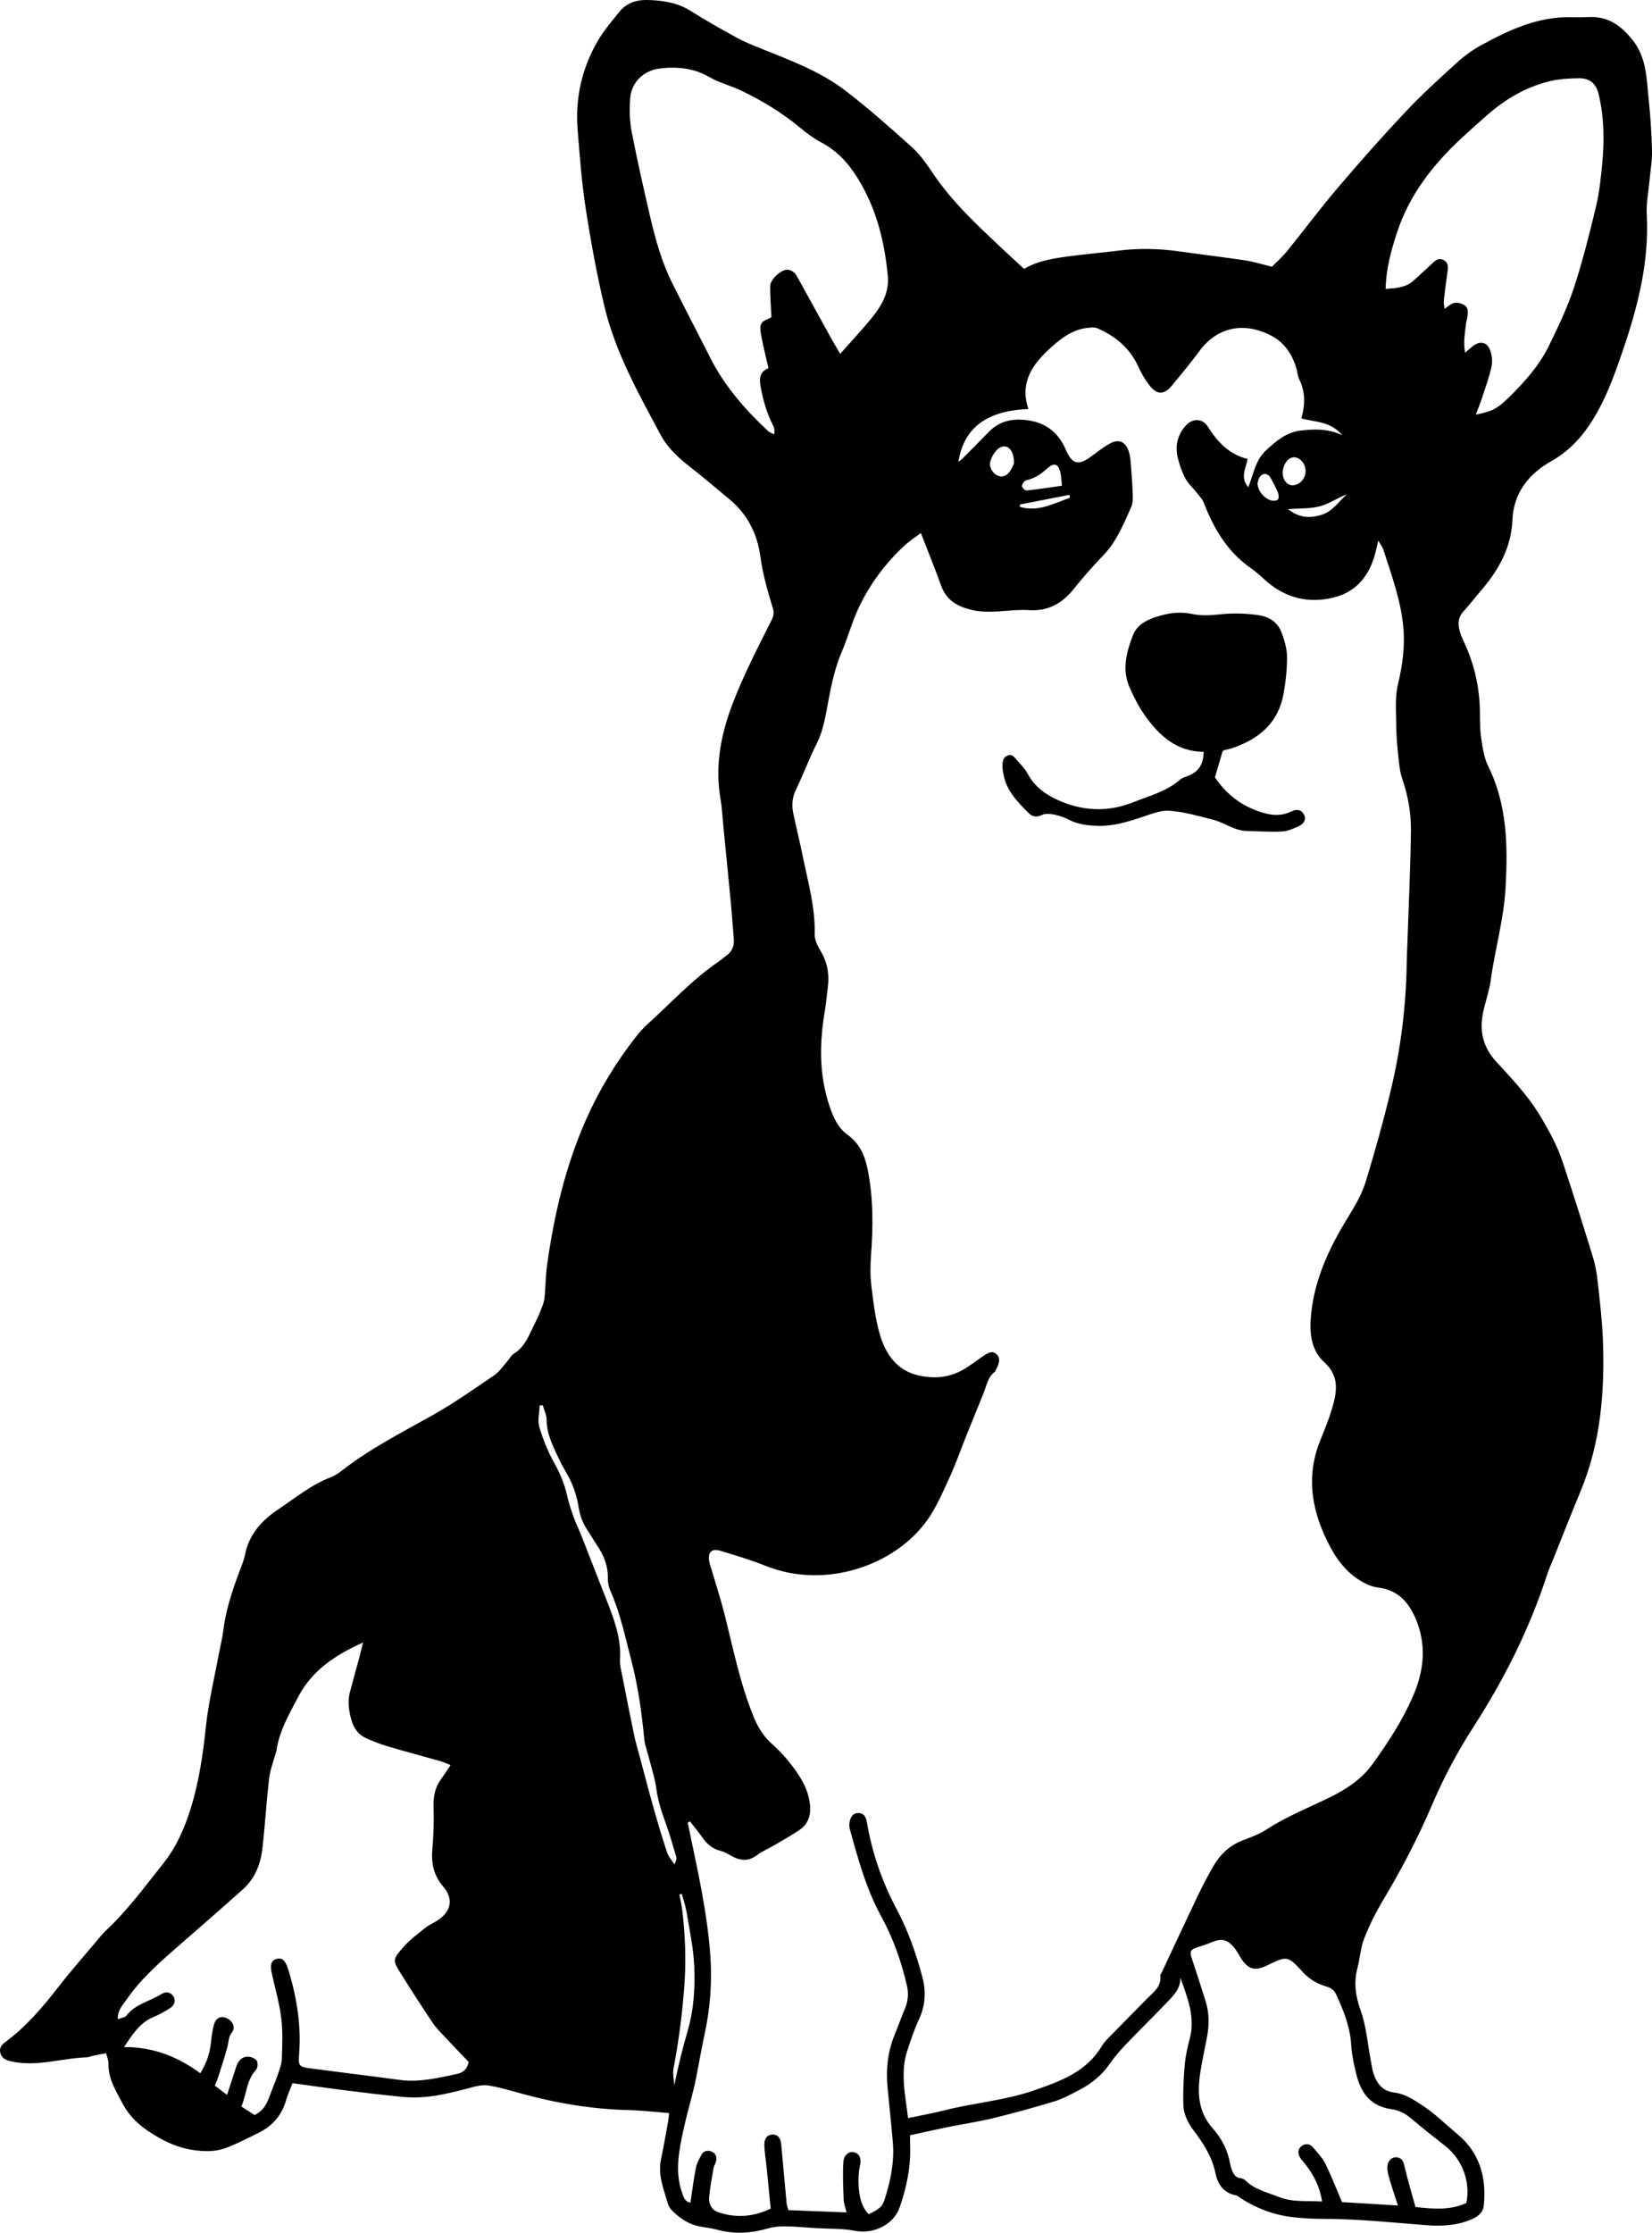 <svg height="883.55" width="654.18" viewBox="0 0 654.18 883.55" id="Layer_2" xmlns="http://www.w3.org/2000/svg"><defs><style>.cls-1{stroke-width:0px;}</style></defs><g id="Layer_1-2"><path d="m405.56,106.42c5.2-3.15,11.09-4.07,16.96-4.89,6.77-.94,13.6-1.49,20.39-2.35,8.19-1.03,16.33-.81,24.48.36,8.54,1.23,17.12,2.21,25.65,3.49,3.34.5,6.61,1.55,10.64,2.53,1.73-1.77,4.07-3.83,6.02-6.22,6.76-8.32,13.16-16.94,20.11-25.1,8.68-10.19,17.57-20.23,26.75-29.97,6.42-6.81,13.38-13.13,20.32-19.43,2.96-2.68,6.27-5.12,9.78-7.02,11.17-6.08,22.63-11.4,35.82-11,2.38.07,4.77-.01,7.15-.08,7.39-.2,12.4,3.5,16.88,9.12,5.43,6.82,5.48,14.82,6.29,22.69.72,6.95,1.21,13.95,1.38,20.93.1,3.98-.63,7.99-.98,11.98-.4,4.44-1.34,8.91-1.1,13.32,1.02,18.68-3.46,36.33-9.41,53.75-2.89,8.45-5.83,16.85-10.24,24.69-4.46,7.92-9.92,14.64-18.04,19.21-9.02,5.08-15.05,12.54-15.51,23.44-.47,11-5.58,19.88-12.52,27.96-2.33,2.71-4.51,5.55-6.91,8.19-2.19,2.41-2.19,5.07-1.38,7.9.37,1.28.88,2.54,1.45,3.75,4.14,8.73,6.33,17.91,6.48,27.59.05,3.57-.02,7.19.5,10.7.56,3.79,1.1,7.81,2.77,11.18,7.58,15.32,7.81,31.52,6.91,48.04-.68,12.57-4.24,24.62-5.92,37-.56,4.1-2.04,8.07-2.92,12.14-1.6,7.42-.28,13.91,5.12,19.8,6.11,6.67,12.41,13.23,17.18,21.09,3.65,6.02,7.01,12.14,9.21,18.8,4.11,12.44,8.06,24.93,11.91,37.44.96,3.11,1.53,6.38,1.88,9.62.84,7.69,1.79,15.4,2.08,23.12.77,20.54-.86,40.77-8.89,60.04-3.66,8.79-7.12,17.66-10.67,26.49-.89,2.21-1.88,4.39-2.61,6.65-6.96,21.37-16.97,41.27-29.14,60.11-6.31,9.78-11.74,19.99-16.32,30.72-5.56,13.01-12.09,25.55-19.39,37.7-2.9,4.83-5.44,9.95-7.5,15.19-1.45,3.68-1.66,7.83-2.68,11.7-1.53,5.81-.78,11.11,1.28,16.85,2.23,6.21,2.72,13.04,3.97,19.6.34,1.75.54,3.55,1.08,5.24,1.31,4.08,3.64,7.06,8.33,7.63,4.08.49,7.38,2.68,10.82,4.91,5.18,3.34,9.46,7.67,14.13,11.55,8.81,7.32,11.48,17.02,10.45,28.04-.27,2.85-2.14,4.44-4.6,5.53-5.9,2.61-12.14,2.93-18.4,2.43-13.64-1.09-27.25-2.52-40.96-2.5-3.72,0-7.45-.21-11.15-.6-7.51-.78-14.44-3.32-20.83-7.33-.75-.47-1.45-1.23-2.26-1.38-4.84-.9-7.21-4.47-8.05-8.61-1.36-6.69-4.88-12.05-8.85-17.29-2.31-3.05-3.85-6.5-3.93-10.28-.1-5.18.11-10.4.58-15.56.32-3.54,1.16-7.06,2.04-10.51,2.15-8.47-1.01-16.06-3.75-23.88.08,4.27-2.63,6.96-5.18,9.63-5.25,5.49-10.7,10.79-15.94,16.28-2.46,2.58-4.88,5.26-6.89,8.19-3.14,4.56-7.26,7.87-12.07,10.36-3.17,1.64-6.35,3.42-9.73,4.46-8.1,2.47-16.28,4.7-24.5,6.71-5.77,1.41-11.68,2.25-17.5,3.43-4.92,1-9.81,2.11-15.24,3.29,0,1.19-.05,2.79,0,4.38.3,8.31-1.41,16.29-4.1,24.08-2.4,6.98-10.43,10.76-17.61,9.37-5.2-1-10.65-.77-15.98-1.09-3.86-.24-7.71-.64-11.57-.69-2.34-.03-4.78.17-7.01.82-6.74,1.96-13.42,2.38-20.24.49-2.28-.63-4.68-.84-7.01-1.31-3.76-.75-6.92-2.71-9.7-5.24-1.08-.98-2.24-2.21-2.62-3.54-1.68-5.8-4.15-11.49-2.79-17.81,1.06-4.94,1.9-9.94,2.81-14.91.18-1.01.25-2.04.41-3.32-5.44-.42-10.73-1.05-16.03-1.18-14.68-.36-29-2.79-43.12-6.71-4.15-1.15-8.32-2.4-12.56-3.05-2.22-.34-4.69.3-6.95.9-8.65,2.29-17.32,4.51-26.38,3.68-7.7-.71-15.37-1.66-23.04-2.62-6.92-.86-13.82-1.87-21.06-2.86-.92,2.41-1.92,4.55-2.56,6.79-1.67,5.79-5.2,10-10.52,12.67-4.25,2.14-8.51,4.32-12.93,6.05-2.42.95-5.2,1.4-7.81,1.39-6.44-.04-12.33-1.6-18.23-4.84-6.46-3.55-11.73-7.39-15.29-14.09-2.69-5.06-5.67-9.73-5.54-15.71.03-1.26-.56-2.54-.93-4.09-1.84.34-3.42.61-4.99.94-.87.18-1.72.63-2.59.66-10.01.3-19.85,3.9-30.02,1.6-1.89-.43-3.44-1.01-4.15-2.88-.74-1.96.08-3.49,1.67-4.65,8.37-6.13,14.99-13.93,21.31-22.07,4.74-6.11,9.88-11.91,14.85-17.84,1.24-1.48,2.44-3.02,3.85-4.34,8.53-7.98,15.4-17.37,22.64-26.45,5.19-6.51,8.46-13.95,10.92-21.83,3.29-10.57,4.85-21.41,6.02-32.41,1.05-9.87,3.44-19.61,5.26-29.4.51-2.78,1.25-5.53,1.58-8.33.95-8.06,3.46-15.67,6.27-23.22.88-2.37,1.93-4.73,2.41-7.19,1.58-8.07,6.74-13.56,13.16-17.85,6.77-4.53,13.13-9.8,20.91-12.74,1.64-.62,3.14-1.72,4.55-2.81,11.12-8.62,23.62-14.94,35.81-21.8,8.41-4.73,16.33-10.34,24.32-15.76,1.91-1.3,3.27-3.41,4.85-5.18.99-1.11,1.71-2.61,2.9-3.35,4.66-2.9,6.13-7.87,8.42-12.32.67-1.31,1.32-2.64,1.84-4.01.68-1.79,1.54-3.59,1.76-5.45.52-4.43.45-8.93,1.07-13.34,2.79-19.8,7.27-39.08,15.46-57.54,5.26-11.85,11.82-22.64,19.76-32.72,1.29-1.63,2.65-3.25,4.19-4.64,9.51-8.56,18.15-18.1,28.83-25.31.86-.58,1.61-1.34,2.47-1.92,2.45-1.66,3.49-3.93,3.22-6.88-.42-4.74-.72-9.5-1.17-14.24-.98-10.37-2.02-20.73-3.04-31.09-.32-3.26-.45-6.55-1.01-9.76-2.32-13.19.05-25.7,4.78-38.03,4.39-11.43,10.01-22.25,15.48-33.15.79-1.57.93-2.92.4-4.64-2.06-6.68-3.95-13.37-4.91-20.36-1.22-8.95-5.1-16.76-12.25-22.66-5.16-4.26-10.23-8.64-15.51-12.74-4.65-3.61-8.96-7.56-11.73-12.73-8.79-16.4-17.96-32.71-22.3-50.99-3.02-12.73-5.38-25.64-7.38-38.58-1.59-10.28-2.35-20.7-3.19-31.08-1.03-12.67,1.7-24.63,8.15-35.58,2.32-3.94,5.39-7.46,8.25-11.07C247.94,1.28,251.82-.08,256.21,0c6.16.12,12.08,1,17.49,4.44,5.9,3.75,12.01,7.16,18.14,10.52,2.99,1.64,6.19,2.91,9.35,4.18,11.74,4.73,23.73,9.11,33.83,16.92,9.05,6.99,17.66,14.56,26.15,22.24,3.27,2.96,5.87,6.75,8.36,10.44,7.49,11.1,17.2,20.11,26.84,29.21,2.92,2.75,5.9,5.44,9.19,8.48Zm-132.3,614.37c-.31.16-.61.32-.92.47.14.7.27,1.4.42,2.1,3.46,16.6,7.24,33.12,8.5,50.12.8,10.82,0,21.35-2.32,31.87-.93,4.21-1.65,8.47-2.48,12.7-.54,2.77-1.03,5.56-1.7,8.3-1.36,5.64-3.01,11.22-4.21,16.89-1.69,8.01-3.33,16.05-.55,24.22.68,2.02,1.2,3.84,3.41,4.21.72-4.76,1.27-9.32,2.16-13.82.37-1.85,1.34-3.62,2.29-5.28.85-1.48,2.41-1.74,3.93-1.12,1.62.65,2.11,2.07,1.79,3.67-.2,1.01-.86,1.92-1.04,2.93-.66,3.79-1.37,7.58-1.72,11.4-.22,2.49.86,4.99,3.25,5.85,6.99,2.51,13.93,2.12,21.12-1.27-.53-5.43-1.04-10.74-1.58-16.06-.3-2.96-.82-5.91-.94-8.88-.12-2.87,1.21-4.38,3.33-4.38,1.95,0,3.11,1.29,3.36,3.93.74,7.85,1.42,15.71,2.16,23.55.07.7.38,1.37.7,2.43,7.58.3,15.11.59,22.99.9-.48-2.03-1.07-3.45-1.12-4.9-.18-5.03-.46-10.09-.11-15.1.2-2.96,2.47-4.39,4.48-3.74,1.94.63,2.7,2.46,2.11,5.15-.6,2.72-.75,5.63-.53,8.42.3,3.94.99,7.9,3.98,10.89,4.57-2.29,5.37-2.99,6.35-6.06,2.33-7.28,3.84-14.71,3.19-22.41-.61-7.27-1.42-14.52-2.1-21.78-.66-7.07.04-13.97,2.75-20.61,1.41-3.44,2.65-6.96,4.1-10.38,1.27-3,1.56-6.02.84-9.17-2.2-9.63-5.5-18.87-10.23-27.52-5.98-10.96-9.2-22.87-12.47-34.78-.26-.95-.13-2.09.11-3.07.42-1.72,1.48-3.05,3.39-2.99,2.12.06,2.95,1.48,3.3,3.51,2.07,12.11,5.98,23.6,11.77,34.45,4.58,8.58,7.79,17.69,10.26,27.06,1.49,5.65,1.17,11.12-1.34,16.55-1.87,4.04-3.29,8.3-4.68,12.54-2.83,8.68-.77,17.27.32,26.61,5.06-1.06,9.57-1.83,13.99-2.96,11.95-3.07,24.37-3.97,36.11-8.06,10.36-3.61,20.54-7.28,26.61-17.44,1.13-1.88,2.84-3.44,4.4-5.04,4.46-4.59,9-9.11,13.47-13.69,2.52-2.59,5.82-4.74,5.31-9.13-.04-.38.33-.81.52-1.21,4.74-10.1,9.44-20.23,14.25-30.29,1.86-3.89,3.89-7.71,6.01-11.47,2.71-4.79,6.43-8.5,11.7-10.54,3.32-1.29,6.77-2.52,9.72-4.45,7.9-5.17,16.65-8.57,25.04-12.69,6.64-3.26,12.62-7.26,17-13.38,5.99-8.36,11.6-16.91,15.74-26.4,4.08-9.37,5.46-18.89,1.99-28.65-2.65-7.47-6.94-13.5-15.72-14.55-1.44-.17-2.91-.61-4.24-1.22-6.64-3.03-11.26-8.41-14.56-14.55-7.16-13.33-10.11-27.31-4.25-42.08,1.65-4.15,3.4-8.28,4.68-12.54,2-6.65,3.36-13.06-2.98-18.8-4.77-4.32-5.78-10.57-5.35-16.92.49-7.19,2.17-14.08,4.76-20.81,2.74-7.13,6.4-13.73,10.39-20.22,2.63-4.28,5.22-8.78,6.67-13.54,3.74-12.23,7.18-24.58,10.12-37.03,3.81-16.11,5.81-32.51,6.08-49.09.05-2.98.2-5.95.3-8.93.49-14.58,1.2-29.16,1.38-43.74.09-6.99-1.15-13.9-3.45-20.61-1.04-3.04-1.28-6.4-1.62-9.64-.42-3.99-.75-8.01-.77-12.03-.03-5.18-.52-10.57.66-15.51,1.83-7.62,2.88-15.15,2.15-22.93-1-10.63-4.69-20.57-7.93-30.62-.33-1.03-1.08-1.92-1.99-3.5-.52,2.23-.82,3.67-1.2,5.1-2.34,8.88-7.52,15.29-16.63,17.48-9.68,2.32-18.59.25-26.27-6.34-2.03-1.75-3.95-3.67-6.14-5.18-9.36-6.46-14.84-15.65-18.82-26-.6-1.55-1.91-2.85-2.97-4.2-1.45-1.85-3.32-3.47-4.38-5.51-1.36-2.62-2.36-5.49-3.03-8.37-1.07-4.61.04-8.93,3.2-12.46,2.69-3.01,6.63-2.98,8.76.39,3.85,6.11,8.5,11.02,15.76,12.81-.74,3.84-3.08,7.32.26,11.17,2.08-5.27,2.84-10.71,6.97-14.54,3.99-3.69,8.07-7.22,13.68-7.87,5.27-.61,10.59-.95,16.56,1.81-4.72-5.61-10.79-5.14-16.19-6.63,1.59-5.59,1.55-10.65-.88-15.58-.64-1.3-.69-2.89-1.11-4.31-1.57-5.36-4.66-9.95-9.4-12.56-11.1-6.11-22.02-3.73-28.95,5.76-3.42,4.68-7.17,9.13-10.86,13.62-3.15,3.83-6.04,3.84-9.06-.15-1.69-2.23-3.15-4.71-4.3-7.27-3.32-7.35-9.05-12.04-16.22-15.19-.99-.43-2.29-.31-3.43-.21-5.98.51-10.53,3.86-14.79,7.67-7.3,6.54-12.71,13.86-9.09,24.49-16.61.66-25.58,7.51-27.73,20.9.61-.47,1.07-.74,1.44-1.11,3.55-3.57,7.12-7.13,10.63-10.75,4.78-4.93,10.74-5.51,16.96-4.3,6.45,1.25,10.95,5.37,13.47,11.28,2.44,5.72,4.9,6.58,10.02,2.81,2.4-1.76,4.75-3.63,7.33-5.08,3.64-2.05,6.29-.92,7.63,3.06.46,1.39.65,2.9.76,4.37.33,4.15.66,8.3.8,12.46.06,1.76.06,3.72-.64,5.26-3,6.62-5.67,13.42-10.86,18.84-4.11,4.29-8.08,8.75-11.78,13.39-4.59,5.76-10.19,8.95-17.69,8.47-1.92-.12-3.86-.08-5.78.03-6.06.36-12.04,1.32-18.16-.41-5.31-1.49-9.06-4.03-10.97-9.34-2.45-6.8-5.19-13.5-8.02-20.81-2.2,1.69-4.68,3.29-6.8,5.28-7.36,6.89-13.33,14.91-17.66,23.97-2.74,5.74-4.39,11.99-6.89,17.86-2.6,6.09-3.98,12.42-5.19,18.88-1.1,5.82-1.99,11.95-4.6,17.13-3.08,6.13-5.44,12.53-8.42,18.67-1.41,2.9-1.61,6.04-.95,9.18,1.2,5.67,2.6,11.3,3.75,16.97,2.07,10.19,4.99,20.23,4.72,30.82-.05,2.07.96,4.38,2.09,6.21,2.89,4.67,3.84,9.6,3.09,14.97-.41,2.95-.6,5.93-1.11,8.86-2.22,12.94-2.43,25.7,1.93,38.37,1.51,4.38,3.26,8.27,7.07,11.01,4.64,3.33,6.75,8.01,7.87,13.51,2.3,11.37,2.23,22.77,1.36,34.25-.3,3.98-.32,8.05.15,12,.77,6.34,1.51,12.78,3.26,18.9,2.29,8.02,6.75,14.68,15.72,16.61,6.16,1.33,12.15.76,17.66-2.53,2.42-1.45,4.71-3.13,7.01-4.77,3.09-2.21,4.42-2.51,5.91-1.17,1.44,1.29,1.38,3.15-.21,6.13-.14.26-.19.63-.4.79-2.89,2.1-3.32,5.5-4.53,8.49-2.29,5.65-4.59,11.29-6.87,16.95-2.22,5.52-4.17,11.16-6.66,16.55-2.67,5.79-5.19,11.82-8.89,16.93-12.93,17.89-40.29,27.3-63.75,17.96-5.79-2.3-11.79-4.11-17.75-5.93-3.78-1.15-5.34.35-4.71,4.2.17,1.02.58,2,.87,2.99,1.8,6.14,3.79,12.23,5.34,18.43,3.36,13.42,6.06,27.01,11.34,39.9,1.62,3.94,3.63,7.44,6.77,10.34,2.41,2.22,4.81,4.5,6.85,7.04,4.21,5.24,8.09,10.72,8.75,17.74.38,4.01-.79,7.46-4.17,9.75-3.19,2.16-6.57,4.05-9.9,6-2.3,1.35-4.83,2.38-6.93,3.97-3.18,2.4-6.27,2.31-9.59.6-1.58-.81-3.11-1.87-4.8-2.27-3.29-.79-5.47-2.79-7.33-5.44-1.51-2.15-3.22-4.18-4.83-6.26Zm-224.13,89.28c11.99,0,21.54,4.05,30.19,10.38,2.59-4.26,3.76-7.9,4.18-11.9.26-2.5.56-5.05,1.26-7.45.75-2.59,2.67-3.41,4.78-2.55,2.56,1.04,3.91,3.71,2.33,5.7-1.47,1.85-1.3,3.85-1.83,5.81-1.09,4-2.38,7.95-3.63,11.9-.35,1.1-.85,2.15-1.35,3.4,1.64,1.23,3.1,2.32,4.87,3.64,1.36-4.19,2.48-7.73,3.66-11.24.78-2.31,2.27-4.01,4.85-3.84,1.17.07,2.78.75,3.27,1.66.49.9.31,2.86-.38,3.6-3.8,4.09-3.64,9.53-5.76,14.43,2.03,1.3,3.72,2.39,5.26,3.38,3.28-1.63,4.71-4.15,5.76-7.03,1.07-2.93,2.33-5.8,3.34-8.75.72-2.1,1.6-4.27,1.67-6.44.19-5.34.42-10.75-.22-16.03-.72-5.88-2.35-11.65-3.67-17.44-.84-3.65-.4-5.45,1.73-6.08,2.22-.66,3.57.51,4.67,4.07.09.28.2.56.28.85,3.21,10.79,4.96,21.75,4.04,33.05-.34,4.22.07,4.74,4.07,5.27,11.94,1.6,23.9,3.03,35.85,4.63,7.71,1.03,15.09-.78,22.51-2.34,2.56-.54,4.16-1.91,4.74-4.74-3.19-3.35-6.39-6.67-9.53-10.03-1.62-1.74-3.36-3.43-4.67-5.39-4.3-6.43-8.51-12.92-12.6-19.48-3.33-5.35-3.42-5.57.81-10.44,2.5-2.87,5.63-5.22,8.62-7.63,1.49-1.2,3.32-1.99,4.95-3.03,5.52-3.53,6.52-8.54,2.34-13.4-3.78-4.4-4.82-9.29-4.31-14.94.5-5.61.67-11.29.48-16.92-.13-4.08.69-7.64,3.1-10.89,1.2-1.62,2.26-3.34,3.63-5.37-1.79-.69-2.98-1.25-4.22-1.6-6.87-1.95-13.78-3.77-20.62-5.79-2.84-.84-5.62-1.95-8.35-3.12-3.22-1.38-5.15-3.98-6.07-7.31-.99-3.62-1.61-7.28-.6-11.02,1.28-4.74,2.58-9.47,3.85-14.21.4-1.5.76-3.02,1.38-5.46-11.22,5.04-20.23,11.14-25.6,21.35-3.58,6.81-7.58,13.54-8.7,21.39-.08.58-.37,1.13-.52,1.7-.84,3.15-2.06,6.25-2.42,9.45-1.03,9.02-1.58,18.09-2.57,27.11-.7,6.35-2.82,12.24-7.74,16.64-7.76,6.95-15.62,13.79-23.48,20.64-8.19,7.14-16.54,14.13-22.76,23.2-1.47,2.14-3.49,4.01-3.37,7.61,1.46-.57,2.84-.67,3.4-1.4,3.58-4.66,9.34-5.68,13.96-8.58,1.91-1.2,3.81-.55,4.71.97.9,1.53.52,3.42-1.33,4.61-2.12,1.37-4.36,2.6-6.68,3.57-5.12,2.15-7.97,6.4-11.54,11.82ZM332.71,140.04c4.53-5.14,8.82-9.69,12.74-14.54,3.79-4.69,6.71-9.88,6.11-16.3-1.36-14.58-4.99-28.45-13.26-40.74-3.34-4.96-7.51-9.15-12.96-12.02-2.99-1.58-5.8-3.63-8.4-5.81-7.13-5.97-15.02-10.71-23.35-14.73-4.14-2-8.74-3.12-12.69-5.4-6.15-3.55-12.57-4.19-19.36-3.43-6.65.75-11.61,5.44-12.03,12.14-.27,4.27-.19,8.7.62,12.89,2.21,11.39,4.78,22.7,7.41,34,2.09,9,4.62,17.89,8.78,26.19,4.93,9.84,10.04,19.59,15,29.41,5.66,11.19,13.78,20.42,22.85,28.9.64.6,1.59.86,2.39,1.28.3-1.61.01-2.67-.48-3.63-2.42-4.67-3.8-9.63-4.8-14.8-.66-3.41-.71-6.18,3.02-7.76-.99-4.35-2-8.39-2.79-12.47-.32-1.69-.74-3.77-.05-5.13.64-1.26,2.71-1.79,4.03-2.57-.19-4.01-.54-8.15-.52-12.29.01-2.58,4.26-6.52,6.8-6.51.92,0,2,.54,2.72,1.16.75.65,1.22,1.67,1.72,2.58,4.33,7.81,8.62,15.64,12.95,23.46,1.07,1.93,2.22,3.83,3.55,6.12Zm251.7,24.05c6.48-1.31,8.49-2.29,13.15-6.88,6.18-6.08,11.99-12.55,15.82-20.39,3.65-7.47,7.27-15.04,9.87-22.92,3.48-10.57,6.19-21.42,8.78-32.26,1.34-5.61,1.92-11.44,2.47-17.2.86-9.08.7-18.15-1.43-27.08-1.03-4.33-3.51-6.45-7.91-6.39-3.85.06-7.8.26-11.51,1.17-9.27,2.26-17.35,6.95-24.52,13.22-3.59,3.14-7.15,6.3-10.64,9.55-11.14,10.4-20.32,22.17-25.19,36.85-2.43,7.31-4.44,14.72-4.6,22.57,4.22-.32,8.08-.51,11.14-3.34,2.51-2.32,5.06-4.58,7.53-6.93,1.27-1.21,2.54-2.12,4.33-1.13,1.74.96,1.8,2.5,1.55,4.25-.57,3.95-1.08,7.92-1.52,11.89-.1.9.18,1.84.32,3.14.92-.67,1.4-.99,1.85-1.35,1.9-1.51,3.95-1.27,5.84-.19,1.9,1.08,1.59,3.02,1.32,4.81-.16,1.03-.5,2.03-.6,3.07-.34,3.48-1.1,6.96-.28,11.01,1.34-1.13,2.19-1.91,3.1-2.61,2.58-2.01,5.3-1.76,6.62,1.2.9,2.02,1.2,4.7.74,6.86-.92,4.34-2.51,8.55-3.88,12.79-.63,1.93-1.41,3.8-2.35,6.29Zm-3.76,707.72c1.72-8.12-1.41-17.11-8.29-22.54-4.53-3.58-9.1-7.12-13.49-10.87-2.36-2.01-4.95-3.34-7.94-3.75-7.91-1.08-11.9-6.19-13.72-13.37-.98-3.88-1.89-7.86-2.12-11.84-.41-7.17-2.94-13.57-5.88-19.96-.86-1.88-2-2.75-3.77-3.28-3.63-1.08-6.82-2.83-9.43-5.67-6.16-6.7-6.19-6.67-14.53-2.62-4.57,2.21-7.36,1.36-10.11-3.07-.94-1.51-1.75-3.15-2.92-4.45-2.75-3.04-4.91-3.34-8.71-1.76-1.91.8-3.88,1.46-5.85,2.07-2.44.76-2.83,1.69-1.97,4.24,1.89,5.63,3.71,11.28,5.48,16.95,1.5,4.8,1.48,9.67.51,14.57-.89,4.52-1.88,9.04-2.58,13.59-1.24,8.02-.94,15.71,4.93,22.26,3.63,4.05,6.01,8.83,6.92,14.27.12.73.39,1.43.65,2.13.58,1.59,1.34,2.97,3.28,3.25.7.1,1.53.36,2.01.84,3.75,3.75,8.79,4.81,13.47,6.66,5.43,2.15,11.03,1.35,16.94,1.76-.9-5.99-3.39-10.64-6.72-14.91-.64-.82-1.42-1.54-1.95-2.43-1.14-1.92-.85-3.69.71-4.72,1.61-1.05,3.18-.8,4.38.64,1.71,2.05,3.67,4.02,4.83,6.37,2.42,4.87,4.38,9.97,6.65,15.27,6.77.41,14.13.85,22.13,1.34-1.27-3.97-2.42-7.33-3.4-10.73-.44-1.54-.89-3.19-.76-4.75.19-2.41,1.86-3.81,3.75-3.58,2.14.27,2.62,1.75,3.07,3.72,1.22,5.31,2.82,10.53,4.3,15.93,7.03.81,13.77,1.35,20.11-1.56Zm-365.72-315.73c-.41.05-.83.1-1.24.15-.09,2.86-.88,5.94-.1,8.55,1.48,4.94,3.46,9.83,5.98,14.33,2.36,4.22,4.1,8.51,5.12,13.2.63,2.88,1.63,5.68,2.62,8.46.8,2.23,1.9,4.36,2.77,6.57,3.38,8.57,6.7,17.16,10.07,25.73,3,7.63,5.91,15.25,5.37,23.71-.13,2.03.45,4.13.85,6.17,1.53,7.87,3.07,15.74,4.72,23.59.67,3.18,1.62,6.31,2.46,9.46,1.8,6.74,3.56,13.49,5.46,20.2,1.62,5.7,3.31,11.39,5.2,17.01.56,1.66,1.88,3.06,2.85,4.58.71-1.28.93-2.3.67-3.18-1.34-4.56-2.66-9.13-4.28-13.59-1.52-4.2-2.9-8.35-3.49-12.85-.62-4.67-2.18-9.21-3.34-13.8-.51-2.01-1.29-4-1.48-6.04-1.04-10.82-2.54-21.5-5.34-32.06-2.4-9.05-4.27-18.22-8.12-26.82-.65-1.45-1.03-3.17-.98-4.75.15-5.01-1.63-9.29-4.37-13.33-1.42-2.09-2.67-4.3-4.06-6.4-1.84-2.79-2.73-5.84-3.26-9.14-.48-3.03-1.42-6.06-2.63-8.88-1.4-3.26-3.49-6.23-4.97-9.46-2.28-4.97-4.95-9.81-4.95-15.58,0-1.93-.98-3.86-1.51-5.79Zm55.05,193.39c-.32.08-.63.15-.95.23.4,2.13.93,4.25,1.17,6.4,1.1,9.58,1.52,19.12.85,28.83-.78,11.29-2.19,22.41-4.32,33.49-.42,2.18.15,4.54.26,6.82,1.53-7.36,3.24-14.48,5.3-21.51,2.5-8.52,3.01-17.29,2.6-26.01-.33-7.08-1.87-14.11-3.03-21.14-.4-2.41-1.25-4.74-1.89-7.11ZM420.52,192.2c-.22-1.93-.24-3.7-.65-5.37-.82-3.32-2.44-3.85-4.99-1.59-2.37,2.09-4.78,3.96-7.95,4.65-.55.12-1.18.42-1.51.85-.41.53-.9,1.47-.69,1.9.33.66,1.28,1.52,1.88,1.46,4.52-.49,9.02-1.19,13.91-1.88Zm-18.96-8.82c-.02-3.82-1.24-6.02-3.04-6.58-1.78-.56-3.69.57-5.25,3.23-.52.88-.93,1.87-1.16,2.86-.43,1.9.81,4.21,2.63,5.18,1.9,1.01,3.62.36,4.8-1.06,1.08-1.29,1.67-2.99,2.02-3.64Zm106.39,3.52c-.05,2.9,1.58,5.09,3.82,5.13,2.79.04,5.23-2.56,5.23-5.58,0-2.98-2.22-5.55-4.72-5.48-2.2.06-4.27,2.89-4.32,5.93Zm2.11,14.6c4.56,3.6,8.76,3.57,13.22,2.24,4.47-1.34,6.81-5.27,10.08-8.14-3.65,1.42-6.95,3.72-10.61,4.73-3.73,1.03-7.81.78-12.69,1.17Zm-12.09-10.3c.03,2.88,2.44,5.94,5.33,6.83.83.26,2.22.17,2.71-.35.47-.51.39-1.9.06-2.71-.82-2.02-1.85-3.97-2.92-5.87-1.17-2.06-3.36-2.05-4.51,0-.41.74-.53,1.65-.66,2.1Zm-94.09,8.45c-.01.31-.03.62-.04.92,7.26,2.19,13.44-1.36,19.87-3.6-.07-.38-.14-.77-.21-1.15-6.54,1.28-13.08,2.55-19.62,3.83Z" class="cls-1"></path><path d="m476.64,297.53c-10.64-.1-17.48-6.31-23.09-14.15-2.49-3.47-4.47-7.37-6.22-11.29-3.15-7.07-1.26-14.11,1.34-20.77,1.8-4.61,6.39-6.45,10.93-7.72,4.18-1.16,8.3-1.56,12.74-.59,3.54.77,7.42.46,11.09.08,5.09-.53,10.09-.38,15.12.39,4.37.66,7.55,2.95,9.02,7.04,1.09,3.03,2.08,6.31,2.09,9.48.02,4.88-.53,9.82-1.4,14.64-2.08,11.5-9.81,17.88-20.36,21.44-.98.33-2.02.48-3.02.76-.27.07-.49.31-.76.5-.95,3.25-1.9,6.51-3,10.28,4.89,7.31,11.79,12.33,20.67,14.43,3.17.75,6.45.6,9.6-.93,2.37-1.16,4.06-.56,4.97,1.2.9,1.73.27,3.55-2.1,4.65-2.12.99-4.46,1.96-6.74,2.08-4.57.24-9.17-.13-13.75-.21-4.95-.08-8.85-3.3-13.41-4.45-5.75-1.45-11.55-3.19-17.41-3.55-3.79-.24-7.78,1.59-11.57,2.8-5.4,1.73-10.76,3.33-16.55,3.17-4.07-.11-7.96-.54-11.65-2.46-1.83-.95-3.86-1.62-5.89-2.02-1.52-.3-3.4-.44-4.71.19-2.14,1.03-3.81.69-5.27-.78-4.39-4.45-8.88-8.88-9.95-15.48-.14-.88-.38-1.76-.38-2.64,0-1.79-.04-3.75,1.97-4.6,2.01-.86,2.95.95,3.99,2.09,1.49,1.65,3.09,3.32,4.12,5.25,2.69,5.01,7.05,8.11,11.96,10.3,9.64,4.31,19.54,4.84,29.51.89,6.48-2.57,13.34-4.29,18.8-9.02.86-.75,2.1-1.09,3.21-1.52,4.29-1.66,6.08-4.87,6.09-9.45Z" class="cls-1"></path></g></svg>